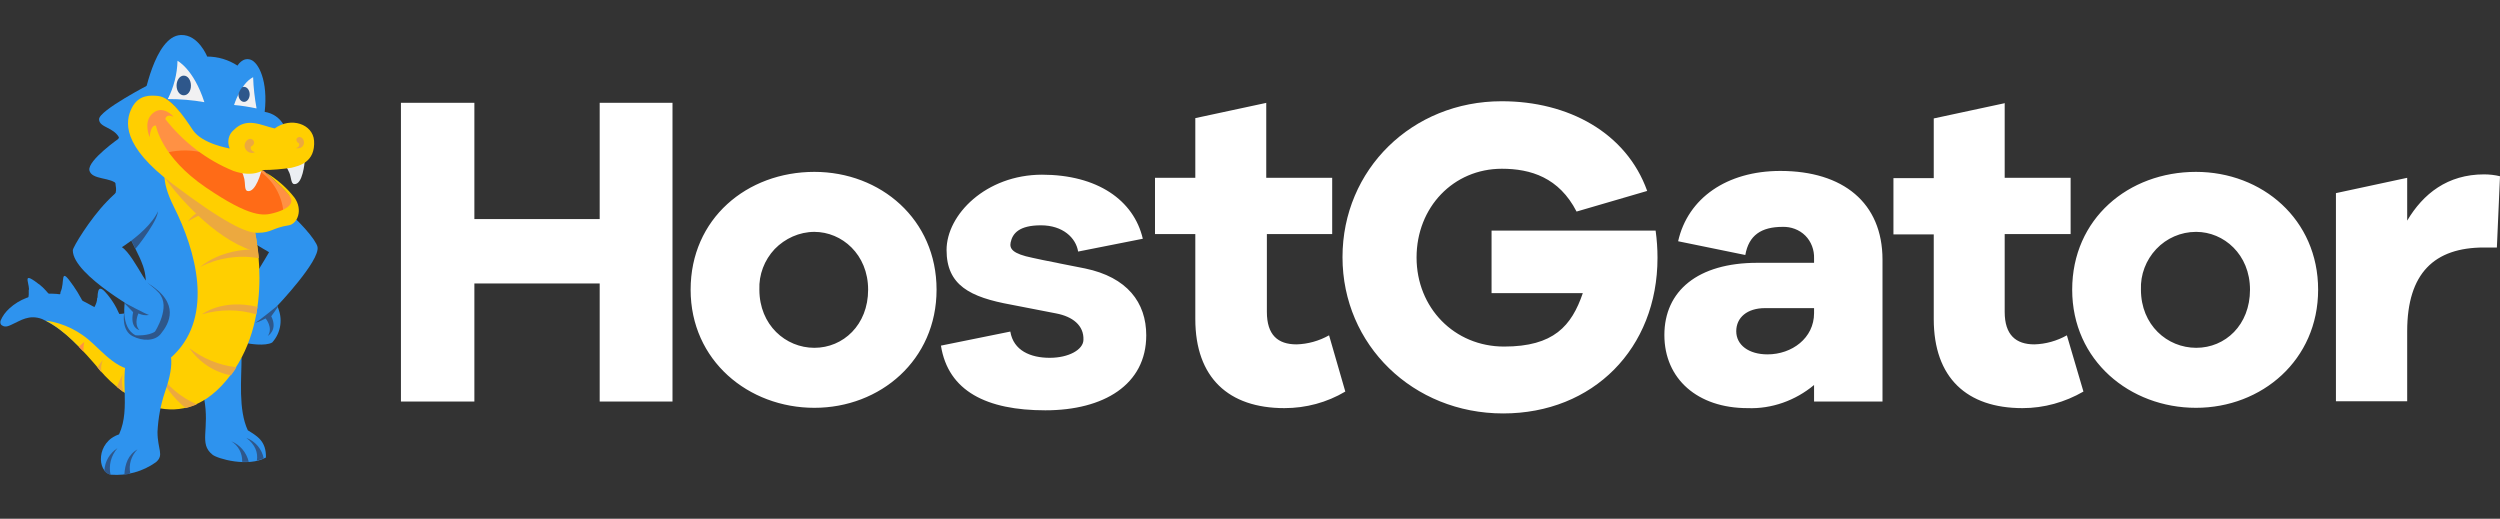<svg xmlns="http://www.w3.org/2000/svg" id="Capa_1" data-name="Capa 1" viewBox="0 0 800 166"><rect x="0" y="0" width="800" height="166" fill="#333333" stroke="none"/><defs><style> .cls-1 { fill: #2e93ee; } .cls-1, .cls-2, .cls-3, .cls-4, .cls-5, .cls-6, .cls-7, .cls-8, .cls-9 { stroke-width: 0px; } .cls-2 { fill: #2e578b; } .cls-3 { fill: #ff6b17; } .cls-4 { fill: #ffcf00; } .cls-5 { fill: #ebeef2; } .cls-6 { fill: #f1f1f2; } .cls-7 { fill: #eca93f; } .cls-8 { fill: #fff; } .cls-9 { fill: #ff9144; } </style></defs><path class="cls-8" d="M480.6,32.4c21.2,0,39.8,10,46.5,28.7l-22.6,6.6c-5.6-10.9-14.7-13.7-23.9-13.7-15.5,0-27.3,12.3-27.3,28.4s12.1,28.5,28,28.5,21.6-6.6,25.2-17.1h-29.2v-20h52.5c.4,2.9.6,5.8.6,8.7,0,29-20.6,49.8-49.4,49.8s-51.4-21.9-51.4-50,22.3-49.9,50.9-49.9ZM333.4,55.9c17.7,0,29.4,8.1,32.3,20.5l-20.7,4.1c-.7-4.4-4.9-8.4-11.9-8.4s-9.1,2.6-9.7,5.5c-.4,2,.6,3.6,7,4.9,1.7.4,4.7,1,7.8,1.6l.9.2c4.2.8,8.1,1.6,8.1,1.6,13.5,2.8,19.6,10.9,19.6,21.4,0,15.8-13.6,24-32.3,24s-31.1-6.1-33.4-20.7l22.2-4.5c1,6.1,6.5,8.4,12.6,8.4s10.7-2.6,10.8-5.7c.2-4.7-3.5-7.5-8.7-8.5-3.6-.7-14.4-2.8-14.4-2.8-13.2-2.4-20.7-6.2-20.7-17.5s12.6-24.1,30.6-24.1ZM569.7,54.7c20.1,0,32.7,10.2,32.7,28.4v45.4h-21.9v-5.3c-6,5-13.6,7.7-21.3,7.4-15.9,0-26.6-9.3-26.6-23.4s10.7-23.1,29.7-23.1h18.2v-1.4c.1-2.7-.9-5.4-2.8-7.3-1.9-1.9-4.6-2.9-7.3-2.8-6.8,0-10.8,2.7-11.9,9l-21.5-4.4c3.1-13.8,15.6-22.5,32.7-22.5ZM405.2,32.9v24h21.1v18h-20.9v24.9c0,7.4,3.5,10.4,9.5,10.4,3.6-.1,7.2-1.1,10.4-2.9l5.2,18c-5.9,3.5-12.6,5.3-19.5,5.3-17.8,0-28.5-9.7-28.5-28.5v-27.2h-12.9v-18h12.9v-19.1l22.8-4.9ZM641.5,32.9v24h21.1v18h-21.1v24.9c0,7.4,3.6,10.4,9.5,10.4,3.6-.1,7.2-1.1,10.4-2.9l5.3,18c-5.9,3.4-12.6,5.3-19.5,5.3-17.8,0-28.4-9.7-28.4-28.5v-27.1h-12.9v-18h12.9v-19.1l22.8-4.9ZM260.6,55c21.2,0,39.1,15.2,39.1,37.7s-18,37.8-39.1,37.8-39.6-15.1-39.6-37.8,18-37.7,39.6-37.7ZM702.7,55c21.2,0,39.1,15.2,39.1,37.7s-18,37.8-39.1,37.8-39.6-15.1-39.6-37.8,18-37.7,39.6-37.7ZM151.8,32.9v37.2h40.1v-37.2h23.3v95.6h-23.3v-37.8h-40.1v37.8h-23.5V32.9h23.5ZM794.9,55.8c1.7,0,3.5.2,5.1.6l-1,22.8h-4.1c-15.9,0-24.6,8.2-24.6,26.8v22.4h-22.8V61.8l22.8-4.9v13.7c5.1-8.6,12.9-14.8,24.6-14.8ZM580.5,98.6h-15.7c-5.7,0-9.2,3-9.2,7.4s4,7.4,10,7.4c7.8,0,14.9-5.2,14.9-13.2v-1.6ZM260.6,74.2c-4.8,0-9.4,2.1-12.7,5.5-3.3,3.5-5.1,8.2-4.9,13,0,11.3,8.4,18.6,17.6,18.6s17.2-7.3,17.2-18.6-8.4-18.5-17.2-18.5ZM702.7,74.2c-4.8,0-9.4,2-12.7,5.5s-5.1,8.2-4.9,13c0,11.3,8.4,18.6,17.7,18.6s17.2-7.3,17.2-18.6-8.4-18.5-17.2-18.5Z"></path><g><path class="cls-1" d="M77.3,114.4c-4,3.9-8,9.2-12,13,1.9,10.1-1.8,14.5,2.7,18.1,1.6,1.3,11.4,4.1,17.1.9.1-5.2-2.7-6.8-5.8-8.7-3.1-6.6-2-16.7-2-23.3"></path><path class="cls-2" d="M79.6,147.8c-.7-3-2.8-5.5-5.6-6.6,2.3,1.4,3.6,3.9,3.5,6.6.7,0,1.4,0,2.1,0Z"></path><path class="cls-2" d="M84.4,146.7c-.6-3-2.7-5.5-5.6-6.6,2.9,2.2,3.8,4.7,3.4,7.3.7-.2,1.5-.4,2.2-.7h0Z"></path><path class="cls-1" d="M72.7,62.2c-2.1,3-3,9.3,13.4,18.5,0,0-6.9,11.9-9.1,14.1-2.2,2.2-3.5,8-1.4,10.9,1.1,1.5,2.4,2.9,3.8,4.2,0,0,5.4,1,7.7-.3,2.9-3.2,3.5-7.8,1.6-11.7,0,0,13.8-14.5,12.9-18.9-.9-4.4-22.5-26.4-29-16.9Z"></path><path class="cls-2" d="M88.7,97.9s-5.6,4.6-7,5.4c1.1-.3,2.2-.8,3.3-1.4,0,0,2.5,3,.7,5.6,0,0,3.3-1.9,1.1-6.3.8-1,1.4-2,2.1-3v-.3Z"></path><g><path class="cls-1" d="M31.1,95.3c0,1.1-.4,2.1-.9,3-.9,1.5-1.5,1.3.9,2.6,1.8.9,3.6,1.5,5.6,1.7,3.3.5,2.5.2,1.1-2.9-.6-1.4-1.4-2.7-2.3-4-3.3-4.5-4.2-4.2-4.3-.4"></path><path class="cls-1" d="M19.4,93.7c-1.2,2.2.6,2.6,3,3.4.9.3,1.8.5,2.7.6,2.7.3,2,0,.8-2.3-.7-1.3-1.5-2.6-2.4-3.9-4.7-6.8-2.5-1.2-4.2,2.1"></path><path class="cls-1" d="M9.2,92.7c0,.5,0,1,0,1.5-.2,1.9-.4,1.6,1.9,1.8,1,.1,2.1.1,3.1,0,2.9-.4,1.9-1.5.3-3.2-.5-.6-1.1-1.1-1.7-1.6-5.8-4.5-3.6-1.3-3.5,1.5"></path></g><path class="cls-1" d="M48.2,26.8s-16.7,8.6-16.5,11.4c.1,2.7,4.7,2.4,6.5,6,0,0-10.2,7.1-9.6,10.3.7,3.2,7.2,2.1,8.9,4.6,0,0-1.6,6.5-.1,8.8,1.5,2.4,1.3.3,3.3,3.3.1,0-1-24,7.6-44.5Z"></path><path class="cls-1" d="M44.7,34.6c5.9,5.6,13.3,9.1,20.1,13.5,4.7,2.8,8.8,6.4,12.1,10.7,4.1,5.4,1.6,11.9,2.6,18.5.3,2.3.5,4.6.6,6.9.2,4.2,0,8.4-.4,12.5-1,9.9-1.5,18-8.5,25.5-8.7,9.3-18.3,11.5-29.2,3.4-3.8-2.5-7.3-5.5-10.4-9-2.2-2.6-5-4.3-7.4-6.7-3.1-3.2-6.7-5.9-10.7-7.8-4.2-1.6-7.1.6-9.2,1.5-1.1.5-2.5,1.4-3.7.5-.5-.3-.6-1-.4-1.5.6-1.5,1.6-2.8,2.8-3.9,6.4-5.9,16.8-6,24.5-1.9,2.9,1.6,6.1,3.4,9.5,3.6,2.4.3,4.8-.4,6.7-1.9,1.5-1.3,2.4-3.1,2.7-5.1.5-2.7.3-5.6-.6-8.2-1.3-3.8-3.5-7.2-5-11-4.9-12.8-6.5-27.3,1.4-39.3l1.1-1.6,1.5,1.3Z"></path><path class="cls-4" d="M14.8,102.7c5.6,2.8,11.6,9.1,17.3,15.9,7.5,8.9,26.2,22.1,41.7,1.4,14.6-19.5,7.7-46.8,6.9-49.9v-.3c-.6-.6-13.6-17.2-25.5-19.7-3.2,2.8-3.8,7.6.4,16,7.1,14.1,12.8,34.7.2,47.3-1.9,1.9-4.2,3.4-6.7,4.3-9,3-13.7-2.5-19.4-7.8-4.1-3.9-9.3-6.5-14.9-7.3h0Z"></path><path class="cls-7" d="M75.6,117.5c-5.5-.6-10.7-2.8-15-6.1,3.1,4.5,7.9,7.7,13.3,8.7.6-.8,1.3-1.7,1.7-2.5Z"></path><path class="cls-7" d="M50.3,118.8c2.1,4.5,5.2,8.6,9.1,11.8,1.2-.3,2.4-.7,3.6-1.2-5.1-2.2-9.5-5.9-12.6-10.6h0Z"></path><path class="cls-7" d="M31.2,117.6l.9,1.1.4.5c-.3-1.3-.1-2.7.4-4-.6.8-1.2,1.5-1.7,2.4h0Z"></path><path class="cls-7" d="M37.5,123.9c.7.5,1.3,1,2,1.6-.5-2.3-.7-4.6,0-5.9-.9,1.3-1.6,2.8-2.1,4.3Z"></path><path class="cls-9" d="M25.2,111l1.5,1.5c0-1.1,0-2.1.3-3.1-.6.5-1.2,1-1.8,1.6Z"></path><path class="cls-7" d="M64.6,100.6c5.7-1.7,11.8-1.7,17.4,0,.1-.8.3-1.6.4-2.4-11.4-2.7-17.8,2.4-17.8,2.4Z"></path><path class="cls-7" d="M82.8,82.6c0-1-.2-1.9-.3-2.8h0c-12.1-.3-18.4,5.6-18.4,5.6,5.7-2.9,12.3-3.9,18.6-2.8Z"></path><path class="cls-7" d="M78,66.7c-.5-.5-1-1.1-1.6-1.8-12.9,0-16.3,6-16.3,6,5.4-3.4,11.7-4.9,18-4.2Z"></path><path class="cls-7" d="M82.6,80.8c-.3-2.9-.8-5.8-1.4-8.7l-.9-.6c-4.1-2.7-22.2-13.6-27.5-16.9,0,.8,0,1.6,0,2.4,5.6,7.8,18,21,29.8,23.7Z"></path><path class="cls-1" d="M41.6,112.3c1.7-2.4,4.5-3.8,7.5-3.6,8.3,1.1,5.7,10.9,3.7,16.7-1.4,4.1-2.2,8.5-2.4,12.8,0,5.7,2.2,7.4-.5,9.7-4.2,3-9.3,4.4-14.4,4-4.6-1-4.7-10.5,2.6-12.9,2-4.4,1.9-9,1.8-13.7-.1-3.3-.4-9.8,1.7-13.1"></path><path class="cls-2" d="M39.8,151.9c.7,0,1.3-.2,1.9-.4-.6-2.8.3-5.7,2.3-7.7-3,1.7-4,4.7-4.2,8Z"></path><path class="cls-2" d="M35.4,152c-.7-3,.1-6.2,2.2-8.6-2.5,1.6-4.1,4.3-4.2,7.3.5.6,1.2,1,1.9,1.2h0Z"></path><path class="cls-2" d="M39.7,100.3s-.9,5.5,2.8,7.3c3.1,1.6,7,1.6,8.9-.7,2.7-3.3,6.5-9.8-4.1-16.3-6.5-4-6.9,9.5-6.9,9.5h-.7Z"></path><path class="cls-2" d="M40.6,74c1.4,3,2.6,5.4,2.7,5.6s8.6-10.7,7-12.5c-1.6-1.8-8.4,4.5-9.7,6.9Z"></path><path class="cls-1" d="M49,58.3c9.3,9-10,20.8-10,20.8,2.1,1.3,4.7,5.9,6.7,9.2,2,3.3,2.8,2.8,5.2,5.5,2.4,2.8-4.5,6.9-4.5,6.9,0,0-23.1-12.5-23.1-20.6,0-1,5.4-9.9,10.8-15.5,2.7-2.8,10.4-10.6,14.8-6.4Z"></path><path class="cls-1" d="M40,96.3s-1.6,8.5,3.4,11c0,0,4.1.3,6.2-1.2,0,0,5.2-8,1.3-12.2-3.9-4.2-10.9,2.4-10.9,2.4Z"></path><path class="cls-2" d="M39.9,96.9s6.7,3.6,7.8,3.9c-1.2.2-2.3,0-3.4-.5,0,0-1.6,3.3.3,5.3,0,0-3.1-.5-2-5.7l-2.8-2.9h0Z"></path><path class="cls-1" d="M45.9,32.1s3.5-20.6,12-20.9c5.6-.2,8.4,6.9,8.4,6.9,3.4,0,6.8,1,9.7,2.9,0,0,1.6-2.8,4.2-1.9,2.6.9,5.6,6.9,4.5,16.7,2.6.4,4.8,1.9,6.1,4.2-.7,1-1.7,1.7-2.9,1.9-1.8.1-9.4-2.6-11.4-.8-2.1,1.5-3.2,4-2.7,6.6,0,0-8.4-.9-12.2-5.7-3.7-4.8-7-14.1-15.7-9.8Z"></path><path class="cls-6" d="M74.9,33.6s2.1-6.9,6.1-8.9c.1,3.3.5,6.7,1.1,10-2.4-.5-4.8-.9-7.2-1.1h0Z"></path><path class="cls-6" d="M56.7,19.4s5.2,2.5,8.7,13.3c-3.9-.7-7.8-1-11.7-1,1.9-3.8,3-8,3.1-12.2Z"></path><path class="cls-2" d="M58.8,24.2c1.3,0,2.3,1.4,2.3,3.2s-1,3.1-2.3,3.1-2.3-1.4-2.3-3.1,1-3.2,2.3-3.2"></path><path class="cls-2" d="M78.1,32.6c1,0,1.8-1.1,1.8-2.4s-.8-2.4-1.8-2.4c-.2,0-.4,0-.6.1-.5.6-1,1.4-1.2,2.2,0,0,0,.1,0,.2,0,1.2.8,2.3,1.8,2.3Z"></path><path class="cls-9" d="M57.2,37.2s-6.2-4.9-9.4-1.4c-3.8,4.2,0,10.8,0,10.8,0,0,.5-2.8,1.9-3.8,0,0,.6,8.9,15,18.8,14.4,9.9,20.7,8.8,23.9,8s6.4-3.1,5.1-5.6c-1.2-2.5-9.4-9.4-9.4-9.4,0,0-3.1.4-9.4-1.8-6.3-2.2-14.7-6.6-20.1-14.1.8-.4,1.6-.9,2.3-1.4"></path><path class="cls-3" d="M53.5,48.8c8.1-1.9,16.6.4,22.6,6.1l-1.6-.9s7.4-.4,8.5.7c4.4,3,7.2,7.8,7.7,13.1.2,2.5-5.8,4-19.2-2.7-8.3-4.2-18-16.3-18-16.3Z"></path><path class="cls-9" d="M69.8,50.5l.3.2-.3-.2Z"></path><path class="cls-5" d="M83.7,54.5s-1.8,7.4-4.6,6.6c-.9-.3-.6-2.4-.9-3.8s-1.5-4.2-1.5-4.2l7,1.5Z"></path><path class="cls-5" d="M97.5,51.7s-.6,7.6-3.4,7.2c-1-.1-.9-2.2-1.5-3.6-.6-1.4-2.1-3.9-2.1-3.9l7.1.3Z"></path><path class="cls-4" d="M100.5,45c-.4-5.3-7.4-7.7-12.6-3.9-4.2-.9-8.9-3.8-13.1.5-1.7,1.4-2.2,3.8-1.3,5.9,0,0-8.8-1.4-11.8-5.9-3-4.5-7-10.5-11.2-10.9-2.3-.2-6.1-.5-8.3,3.8-2.2,4.3-3.3,12.1,13.1,24.4,16.3,12.3,23.5,15.7,27.1,15.6,4.5,0,4.8-1.6,10-2.4,2.7-.4,4.7-4.9,1.8-8.9-2.4-3.1-5.4-5.7-8.8-7.8-.2.2,6.3,5.4,7.6,7.9,1.2,2.5-2.4,4.1-5.5,4.9s-7.2,1.6-21.6-8.2c-14.4-9.8-16-19.8-16-19.8-1.8-.3-2,3.7-2,3.7,0,0-2.1-4.6.7-7.4,3.4-3.3,6.9.8,6.9.8h-.2c-2.1-1-2.4.8-2.4.8,5.7,7.3,13.2,13.1,21.8,16.6,6.3,2.2,9.6-.3,9.6-.3,3,0,6-.3,8.9-.7,2.3-.6,7.8-1.6,7.3-8.8Z"></path><path class="cls-7" d="M79.6,44.5c1.5-.5,2.6,1.5.7,2.4-.3.7.2,1.5,1.3,1.8-1.2.6-2.5,0-3.1-1.1-.6-1.2,0-2.5,1.1-3.1"></path><path class="cls-7" d="M96.2,43.9c-1.2-.4-2.1,1.2-.5,2,.2.6-.1,1.3-1.1,1.5,3.1.6,3.3-2.9,1.6-3.5"></path></g></svg>